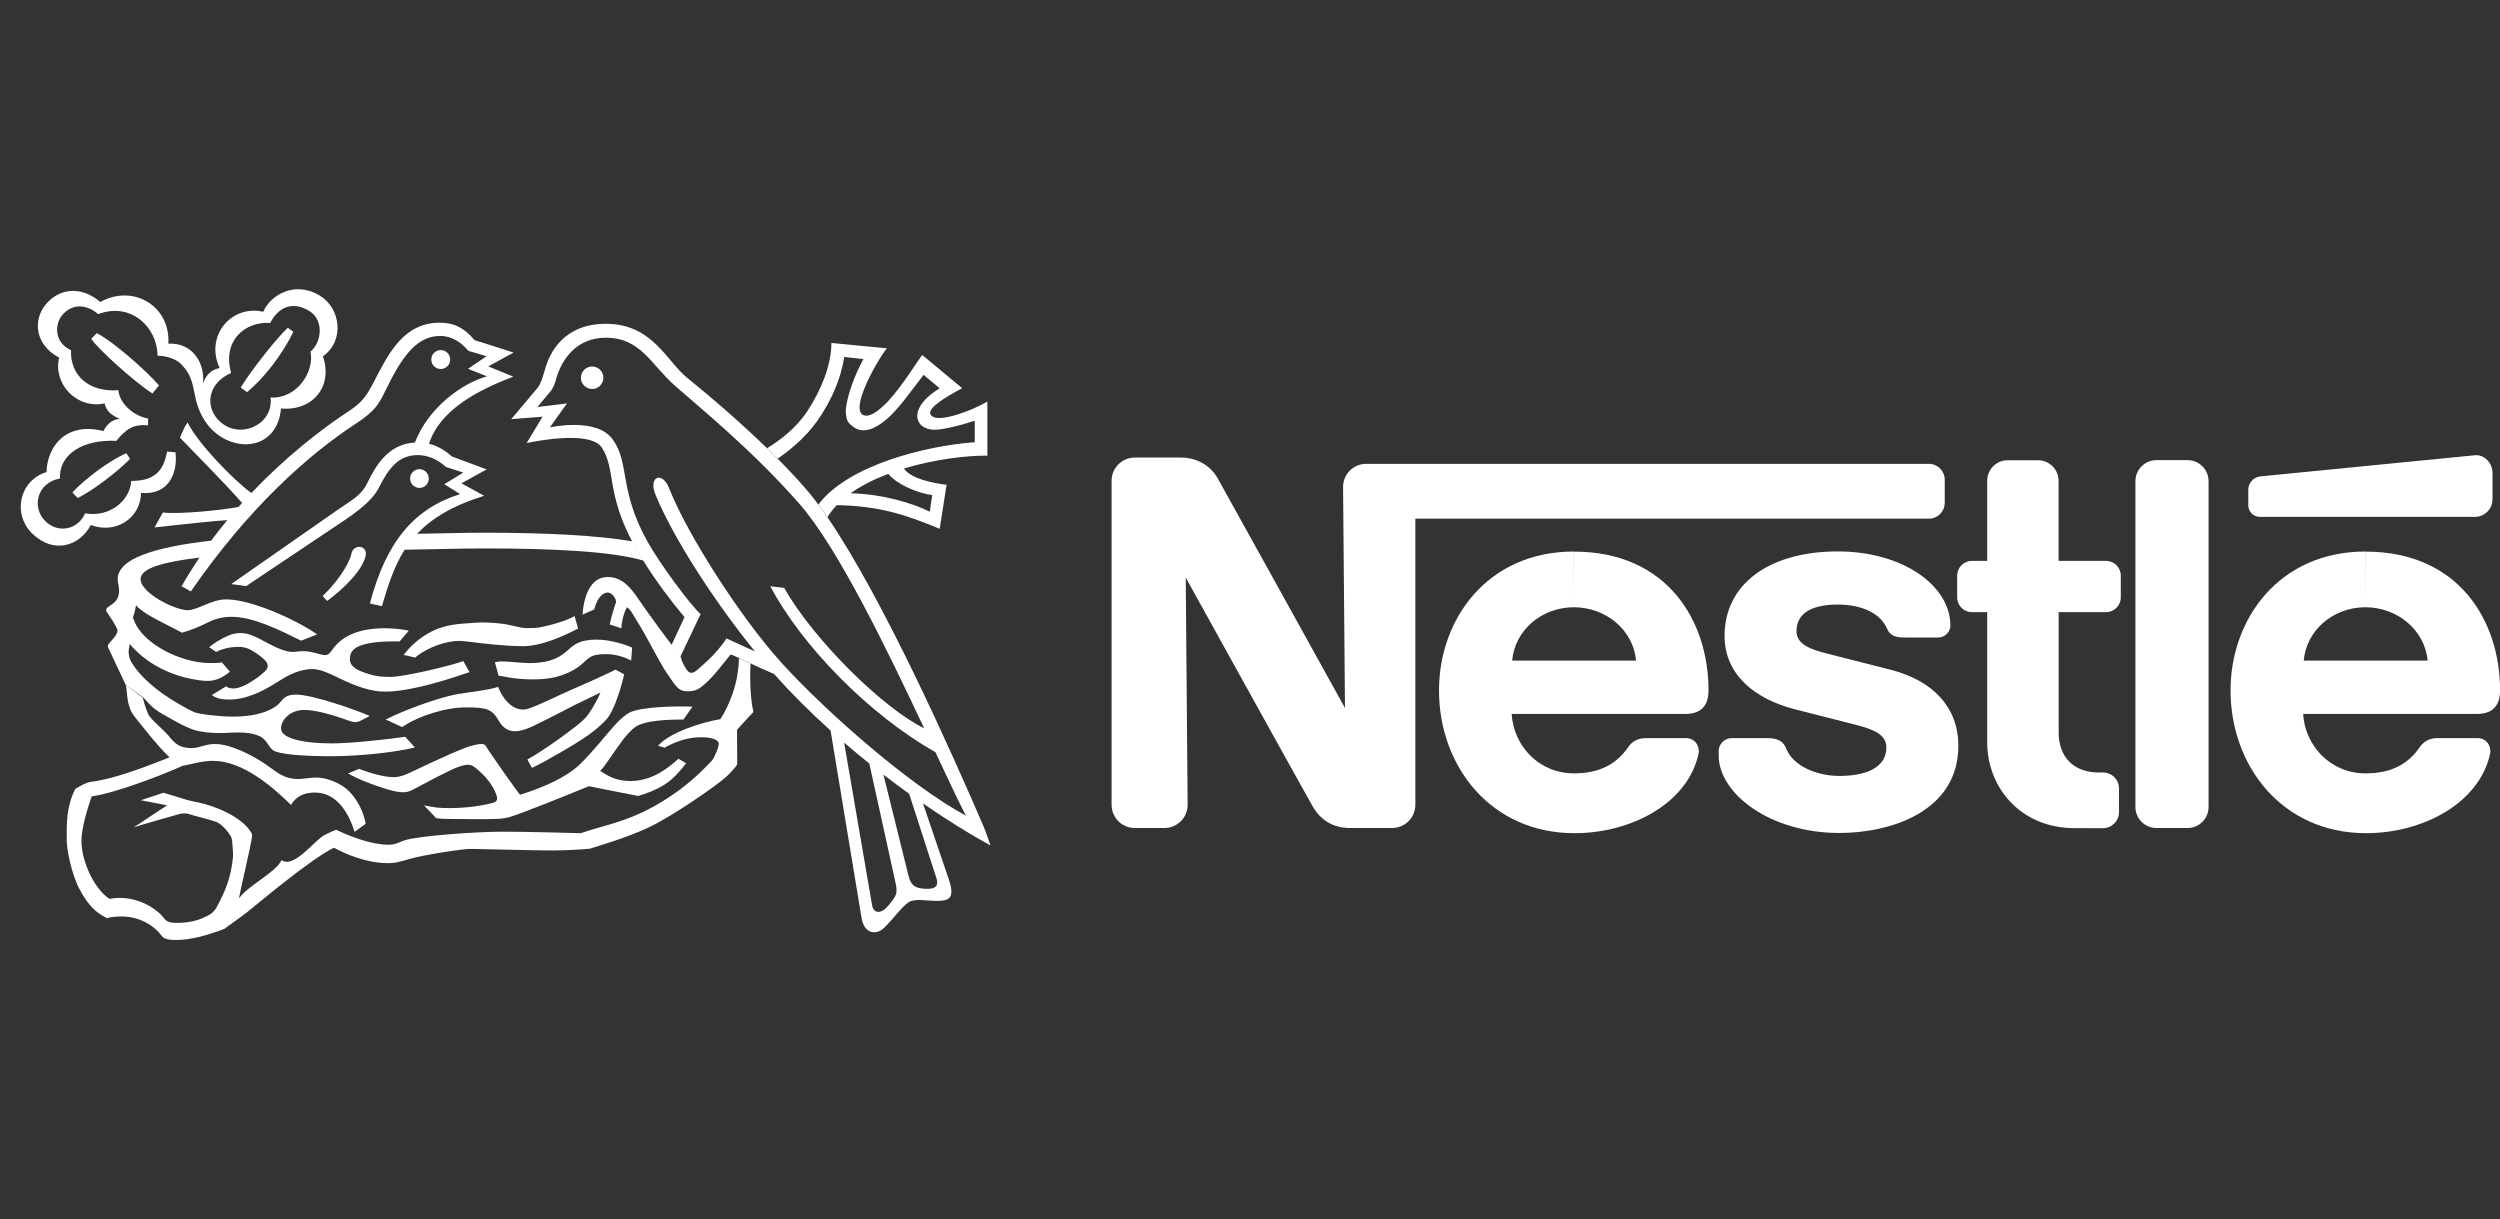 <svg width="121" height="59" viewBox="0 0 121 59" fill="none" xmlns="http://www.w3.org/2000/svg">
<rect x="0" y="0" width="121" height="59" fill="#333333" stroke="none"/>
<g clip-path="url(#clip0_1381_521)">
<path d="M106.895 23.293C106.895 22.729 106.442 22.271 105.878 22.271H104.37C103.807 22.271 103.354 22.729 103.354 23.293V39.054C103.354 39.618 103.807 40.076 104.37 40.076H105.878C106.442 40.076 106.895 39.618 106.895 39.054V23.293ZM108.817 23.712V24.459C108.817 24.767 109.072 25.017 109.38 25.017H119.781C120.253 25.017 120.638 24.637 120.638 24.16V22.893C120.638 22.416 120.248 21.987 119.776 22.035C119.776 22.035 109.722 23.023 109.4 23.057C109.029 23.105 108.817 23.404 108.817 23.712ZM100.396 40.081C97.809 40.081 96.181 38.12 96.181 35.933V29.627H95.439C95.044 29.627 94.727 29.309 94.727 28.914V27.859C94.727 27.464 95.049 27.146 95.444 27.146H96.181V23.269C96.181 22.72 96.624 22.276 97.174 22.276H98.643C99.192 22.276 99.635 22.724 99.635 23.273V27.146H101.928C102.323 27.146 102.646 27.464 102.646 27.859V28.914C102.646 29.309 102.328 29.627 101.933 29.627H99.64V35.461C99.64 36.607 100.334 37.388 101.576 37.388H101.784C102.212 37.388 102.559 37.734 102.559 38.163V39.31C102.559 39.739 102.212 40.085 101.784 40.085L100.396 40.081ZM76.176 29.391C77.722 29.391 79.052 30.489 79.186 31.973H73.189C73.319 30.489 74.629 29.391 76.176 29.391V26.694C71.994 26.694 69.648 29.965 69.648 33.414C69.648 37.089 72.158 40.326 76.205 40.326C78.97 40.326 81.701 38.867 82.212 36.472C82.279 36.15 82.062 35.726 81.609 35.726H79.634C79.273 35.726 78.979 35.899 78.806 36.159C78.242 36.988 77.409 37.431 76.185 37.431C74.451 37.431 73.252 36.068 73.165 34.555H81.571C82.346 34.555 82.693 34.136 82.693 33.418C82.693 30.056 80.704 26.698 76.18 26.698L76.176 29.391ZM114.486 29.391C116.028 29.391 117.362 30.489 117.497 31.973H111.5C111.63 30.489 112.94 29.391 114.486 29.391V26.694C110.305 26.694 107.959 29.965 107.959 33.414C107.959 37.089 110.474 40.326 114.515 40.326C117.28 40.326 120.007 38.867 120.522 36.472C120.59 36.15 120.373 35.726 119.92 35.726H117.945C117.589 35.726 117.295 35.899 117.117 36.159C116.553 36.988 115.724 37.431 114.496 37.431C112.767 37.431 111.562 36.068 111.471 34.555H119.882C120.657 34.555 121.004 34.136 121.004 33.418C121.004 30.056 119.015 26.698 114.491 26.698L114.486 29.391Z" fill="white"/>
<path d="M93.354 22.45H66.123C65.502 22.45 65.005 22.951 65.005 23.572L65.097 34.266C65.097 34.266 59.23 23.668 58.921 23.124C58.632 22.618 58.016 22.146 57.163 22.146H54.923C54.307 22.146 53.801 22.647 53.801 23.268V38.953C53.801 39.57 54.302 40.075 54.923 40.075H56.359C56.98 40.075 57.481 39.57 57.481 38.953L57.39 27.956C57.39 27.956 63.315 38.664 63.565 39.083C63.907 39.651 64.485 40.075 65.323 40.075H67.38C68.002 40.075 68.503 39.57 68.503 38.953V25.104H93.359C93.783 25.104 94.125 24.762 94.125 24.338V23.206C94.12 22.791 93.778 22.45 93.354 22.45Z" fill="white"/>
<path d="M88.946 29.261C90.131 29.261 91.017 29.69 91.335 30.431C91.489 30.788 91.783 30.855 92.192 30.855H93.821C94.09 30.855 94.399 30.624 94.399 30.273C94.399 28.379 92.144 26.689 88.946 26.689C85.636 26.689 83.469 28.264 83.469 30.773C83.469 32.696 84.986 33.837 86.85 34.324C87.698 34.545 89.153 34.907 89.856 35.09C90.617 35.292 91.301 35.523 91.301 36.173C91.301 37.204 90.218 37.556 89.028 37.556C87.905 37.556 86.783 37.055 86.465 36.255C86.277 35.793 85.954 35.725 85.458 35.725H83.806C83.517 35.725 83.184 35.976 83.184 36.352V36.564C83.184 38.394 85.641 40.316 89.032 40.316C91.436 40.316 94.784 39.319 94.784 36.092C94.784 34.223 93.537 32.932 91.504 32.416C90.709 32.214 88.796 31.727 88.382 31.621C87.64 31.429 86.951 31.188 86.951 30.557C86.947 29.588 87.838 29.261 88.946 29.261ZM28.659 18.827C28.963 18.827 29.203 18.581 29.203 18.283C29.203 17.979 28.958 17.738 28.659 17.738C28.36 17.738 28.115 17.984 28.115 18.283C28.115 18.581 28.36 18.827 28.659 18.827ZM21.332 17.859C21.587 17.859 21.79 17.652 21.79 17.401C21.79 17.146 21.583 16.944 21.332 16.944C21.077 16.944 20.875 17.151 20.875 17.401C20.87 17.652 21.077 17.859 21.332 17.859ZM15.836 29.087L15.614 28.847C16.236 28.269 16.896 27.344 17.006 26.804C17.108 26.298 17.83 26.38 17.691 26.929C17.512 27.633 16.655 28.476 15.836 29.087ZM11.187 18.051C10.041 18.548 9.872 19.728 10.677 20.431C11.645 21.284 13.249 20.542 13.095 19.241C14.396 19.309 15.234 17.96 15.027 17.021C15.605 16.524 15.662 15.465 14.969 15.05C14.227 14.602 13.524 14.776 13.076 15.633C11.881 15.542 10.739 16.481 11.187 18.051L10.633 17.811C9.906 16.288 11.178 14.732 12.743 15.089C13.056 14.333 14.222 13.547 15.479 14.309C16.486 14.915 16.698 16.486 15.629 17.247C16.13 18.711 15.128 19.906 13.601 19.771C13.422 21.655 11.645 21.895 10.498 21.004C9.848 20.498 9.583 19.8 9.463 19.27C9.333 18.711 9.333 18.21 8.779 17.637C8.364 17.204 7.623 17.218 7.623 17.218C7.623 15.85 6.341 14.598 4.752 15.204C4.188 14.718 3.494 14.67 2.993 15.272C2.704 15.619 2.545 16.534 3.437 16.953C3.388 18.201 4.342 18.996 5.729 18.885C5.782 19.55 6.519 20.161 7.17 20.253L7.165 20.585C6.471 20.518 6.096 20.764 5.633 21.337C4 21.26 2.854 21.987 2.902 23.158C1.755 23.374 1.539 24.579 2.189 25.219C2.839 25.86 3.793 25.61 4.121 24.844C5.281 25.065 6.303 24.232 6.351 23.278C7.43 23.278 7.907 22.849 8.085 21.857L8.495 21.891C8.615 22.96 8.119 23.977 6.828 23.856C6.794 25.137 5.551 25.85 4.395 25.412C3.856 26.424 2.618 26.833 1.577 25.841C0.575 24.882 0.941 23.244 2.252 22.849C2.28 21.597 3.21 20.402 5.007 20.865C5.007 20.865 5.238 20.306 5.802 20.272C5.426 20.118 5.142 19.911 5.065 19.526C3.706 19.814 2.555 18.567 2.863 17.31C1.635 16.654 1.616 15.441 2.223 14.723C2.854 13.971 3.909 13.807 4.853 14.617C6.452 13.73 8.258 14.814 8.148 16.635C9.265 16.563 9.944 17.536 9.819 18.557C10.002 18.109 10.219 17.902 10.633 17.811L11.187 18.051Z" fill="white"/>
<path d="M13.928 15.864L14.197 16.057C13.672 17.16 12.747 18.335 11.953 18.981L11.649 18.755C12.213 17.844 13.422 16.331 13.928 15.864ZM6.114 21.939L6.297 22.208C5.632 22.888 4.409 23.793 3.759 24.106L3.503 23.832C4.134 23.153 5.334 22.266 6.114 21.939ZM7.694 18.653L7.376 19.048C6.509 18.48 4.799 16.953 4.414 16.399L4.683 16.124C5.512 16.548 7.126 17.989 7.694 18.653ZM6.09 33.153C6.191 33.649 6.104 34.198 6.552 34.733C6.711 34.921 7.579 36.063 8.205 36.655C7.352 36.992 5.642 37.686 4.409 37.84C4.163 37.869 3.884 38.042 3.653 38.177C3.498 38.442 3.339 38.91 3.272 39.439C3.224 39.82 3.229 40.244 3.229 40.673C3.229 41.053 3.431 42.248 3.855 43.047C4.279 43.847 4.688 44.208 5.189 44.44C5.29 44.396 5.507 44.362 5.849 44.358C6.779 44.338 7.506 44.849 7.824 45.292C7.945 45.461 8.195 45.495 8.518 45.495C9.269 45.495 10.093 45.249 10.873 44.95C11.042 44.81 11.514 44.497 11.977 44.136C12.439 43.77 15.021 41.583 16.163 41.029C16.765 41.357 17.752 41.776 18.774 41.776C18.831 41.776 19.029 41.776 19.236 41.732C19.554 41.66 19.963 41.516 20.479 41.419C21.399 41.241 22.478 41.082 22.796 41.087C23.644 41.101 26.125 41.164 26.712 41.164C27.329 41.164 28.21 41.111 28.548 41.077C29.068 40.909 30.224 40.586 31.332 40.075C32.44 39.584 34.767 37.965 35.147 37.599C35.33 37.431 35.494 37.252 35.619 37.089C35.667 37.026 35.682 37.002 35.682 36.954C35.682 36.906 35.672 35.321 35.672 35.321C35.672 35.321 36.231 34.699 36.443 34.487C36.462 34.468 36.467 34.439 36.462 34.42C36.366 34.102 36.27 33.119 36.327 32.117L35.764 31.852C35.744 33.095 35.287 34.155 34.863 34.81C34.025 34.94 32.425 35.436 31.847 36.096L32.165 36.188C32.705 35.889 33.288 35.682 33.948 35.682C34.531 35.682 34.791 35.836 34.791 36C34.791 36.116 34.68 36.395 34.636 36.482C34.584 36.583 34.555 36.708 34.453 36.814C33.663 37.672 32.772 38.404 31.679 39.011C30.947 39.42 30.253 39.7 29.164 40.003C28.841 40.094 28.393 40.225 28.104 40.326C27.695 40.316 25.561 40.254 24.313 40.254C23.066 40.254 20.498 40.437 19.679 40.644C19.308 40.74 19.217 40.885 18.783 40.885C17.979 40.885 16.919 40.475 16.273 40.162C16.177 40.191 15.946 40.292 15.71 40.412C15.252 40.639 14.226 42.06 13.629 41.631C13.325 42.253 12.01 42.845 11.562 43.491C11.615 43.153 12.14 40.957 12.193 40.518C12.203 40.441 12.208 40.379 12.16 40.297C11.678 39.497 10.344 38.987 9.587 38.837C9.366 38.794 9.255 38.765 9.106 38.731L7.916 38.37L6.813 38.731L8.089 38.977L6.471 40.046C6.75 39.94 8.494 39.454 8.624 39.415C8.768 39.372 8.956 39.333 9.163 39.406C9.399 39.488 10.074 39.642 10.474 39.781C10.71 39.863 11.095 40.297 11.196 40.528C11.235 40.624 11.254 40.827 11.278 41.27C11.293 41.549 11.22 41.944 11.153 42.248C10.975 43.043 10.613 43.664 10.498 43.886C10.339 44.194 10.122 44.29 9.905 44.391C9.554 44.56 9.12 44.661 8.643 44.666C8.316 44.671 8.094 44.651 7.954 44.464C7.511 43.866 6.422 43.288 5.305 43.505C4.621 43.091 3.942 41.756 3.942 40.692C3.942 40.056 4.264 39.049 4.438 38.543C5.551 38.394 7.776 37.546 8.86 37.055C9.086 37.045 9.708 36.824 10.305 36.824C11.76 36.824 13.21 38.1 14.086 38.958C14.231 38.722 14.501 38.36 15.243 38.36C16.273 38.36 16.866 39.3 17.16 40.263L17.699 39.873C17.603 39.319 17.319 38.717 16.881 38.283C16.524 37.927 15.845 37.633 15.315 37.633C14.997 37.633 14.665 37.705 14.453 37.705C13.716 37.705 13.417 37.378 12.873 37.002C12.285 36.597 11.191 36.01 10.411 36.01C9.91 36.01 9.684 36.207 9.269 36.207C8.658 36.207 8.436 35.957 8.142 35.59C8.017 35.431 7.395 34.887 7.232 34.666C7.135 34.54 6.967 34.02 6.909 33.765L6.09 33.153Z" fill="white"/>
<path d="M6.93 33.75C7.108 33.938 7.277 34.15 7.498 34.319C7.715 34.483 7.98 34.622 8.235 34.767C8.592 34.969 9.001 35.2 9.401 35.33C9.753 35.436 10.21 35.48 10.639 35.48C11.251 35.48 11.973 35.355 12.57 35.634C12.97 35.822 12.999 36.246 13.317 36.366C13.813 36.559 15.191 36.602 15.957 36.602C17.47 36.602 19.112 36.41 20.081 36.178L19.608 35.658C18.939 35.769 16.973 35.981 16.073 35.981C14.801 35.981 13.601 35.778 13.601 35.253C13.601 34.887 13.992 34.362 14.738 34.362C15.538 34.362 16.747 34.844 16.973 34.911C17.195 34.979 17.287 34.959 17.426 34.897L17.893 34.656C17.272 34.367 15.109 33.62 14.358 33.62C14.001 33.62 13.809 33.673 13.577 33.972C13.288 34.343 12.513 34.685 11.284 34.685C10.61 34.685 9.642 34.565 9.43 34.478C9.059 34.324 8.331 33.904 7.864 33.567C7.267 33.134 6.742 32.657 6.385 32.093C6.275 31.92 6.226 31.727 6.226 31.554C6.226 31.409 6.27 31.274 6.284 31.164C6.39 31.313 6.506 31.419 6.655 31.559C7.305 32.194 8.269 32.666 9.256 32.859C9.536 32.912 9.786 32.956 10.066 32.956C10.489 32.956 10.875 32.729 11.125 32.508L10.735 32.055C10.61 32.093 10.35 32.093 10.181 32.093C8.746 32.093 6.925 31.154 6.506 30.07C6.462 29.964 6.414 29.906 6.458 29.805C6.501 29.709 6.549 29.497 6.583 29.299C6.665 29.396 6.843 29.54 7.06 29.685C7.594 30.027 8.611 30.499 8.808 30.624C9.319 30.475 9.704 30.306 10.013 30.147C10.311 29.993 10.721 29.853 11.193 29.853C12.243 29.853 13.447 30.451 14.575 31.009L15.35 30.706C14.343 29.998 12.161 29.01 10.947 29.01C10.229 29.01 9.555 29.535 9.078 29.535C8.49 29.535 6.804 28.712 6.804 28.028C6.804 27.503 7.893 27.199 9.651 26.987C9.348 27.44 9.059 27.902 8.789 28.375L9.237 28.625C11.988 24.641 14.844 22.059 17.253 20.484C18.125 19.911 18.327 19.578 18.631 18.952C19.377 17.43 20.081 16.259 21.304 16.259C21.872 16.259 22.34 16.582 22.663 16.977L23.549 17.242L22.653 17.849L23.568 18.215C22.373 18.547 20.74 19.713 20.081 21.419C18.809 21.486 18.192 22.517 17.778 23.379C17.498 23.962 17.05 24.193 16.4 24.636L11.193 28.268L11.911 28.37L16.723 25.147C17.672 24.506 18.125 24.034 18.351 23.581C18.799 22.69 19.276 22.026 20.22 22.026C20.683 22.026 21.179 22.223 21.579 22.599L22.422 22.873L21.502 23.437L22.272 23.914C20.066 24.603 18.698 26.188 17.903 29.208L18.486 29.338C18.78 28.336 19.069 27.421 19.584 26.607C20.861 26.592 22.157 26.544 23.428 26.544C26.82 26.544 29.633 26.689 31.155 27.137L30.616 26.202C28.992 25.927 26.632 25.783 23.428 25.783C22.354 25.783 21.265 25.821 20.186 25.836C20.885 25.099 21.887 24.477 23.433 23.996L22.335 23.393L23.554 22.719L21.872 22.093C21.583 21.833 21.222 21.592 20.765 21.476C21.294 19.843 23.11 18.89 24.845 18.23L23.631 17.733L24.859 17.064L22.971 16.462C22.475 15.884 22.003 15.619 21.275 15.619C19.522 15.619 18.79 17.141 18.091 18.49C17.725 19.198 17.494 19.501 16.872 19.906C15.524 20.788 13.809 22.136 12.166 23.861C11.309 23.244 9.56 21.438 9.083 20.45C8.895 20.681 8.712 21.187 8.712 21.187C8.89 21.375 10.952 23.461 11.718 24.343C11.66 24.405 11.602 24.473 11.544 24.535C10.726 24.699 8.606 24.901 7.883 24.805L7.479 25.527C8.018 25.474 10.128 25.224 11 25.176C10.73 25.499 10.47 25.831 10.22 26.168C7.508 26.477 5.696 27.03 5.696 28.032C5.696 28.196 5.764 28.384 5.764 28.562C5.764 28.981 5.605 29.136 5.311 29.323C5.118 29.444 5.104 29.531 5.186 29.646C5.268 29.762 5.687 30.383 5.687 30.504C5.687 30.706 5.485 30.904 5.326 31.087C5.186 31.245 5.191 31.284 5.301 31.482L6.087 33.153L6.93 33.75ZM40.5 24.448C40.327 24.631 40.173 24.824 40.048 25.031L39.609 24.42C41.069 22.474 44.922 21.563 47.177 21.404V20.363C46.893 20.45 46.58 20.551 46.295 20.619C45.891 20.715 45.515 20.807 45.202 20.797C44.884 20.792 44.629 20.662 44.513 20.494C44.21 20.06 44.489 19.405 45.481 18.793L44.701 18.143C44.094 18.928 43.502 19.79 42.895 20.306C42.345 20.773 41.767 21.009 41.305 20.662C41.054 20.474 40.958 20.388 40.934 19.901C40.968 19.183 41.401 18.085 41.787 17.382L40.862 17.276C40.693 18.36 40.255 19.28 39.778 20.041C39.185 20.99 38.424 21.654 37.639 22.199L37.124 21.693C37.755 21.317 38.549 20.71 39.094 19.872C39.725 18.899 40.24 17.695 40.24 16.601L42.923 16.857C42.548 17.338 41.926 18.427 41.69 19.212C41.57 19.622 41.575 19.945 41.724 20.055C42.008 20.267 42.504 19.93 42.991 19.41C43.67 18.677 44.34 17.574 44.633 17.179L46.57 18.788C45.708 19.246 44.874 19.766 45.038 20.06C45.192 20.33 45.741 20.248 46.348 20.06C46.845 19.906 47.37 19.68 47.789 19.434V22.054C46.854 22.04 45.269 22.218 43.747 22.676C44.108 23.186 45.149 23.374 45.814 23.466L45.481 25.595C43.81 24.896 42.524 24.487 40.5 24.448L41.17 23.875C42.658 23.904 44.152 24.338 45 24.766L45.12 23.962C44.359 23.861 43.395 23.427 42.991 22.936C42.326 23.186 41.7 23.495 41.17 23.875L40.5 24.448Z" fill="white"/>
<path d="M32.508 31.207L33.13 29.868C32.479 29.097 31.747 28.124 31.131 27.132L30.591 26.197C29.348 23.837 29.801 22.715 29.136 21.674C28.587 20.817 25.928 21.351 25.49 21.443L26.261 20.166L24.743 20.287L26.029 18.76C26.169 18.562 26.236 18.379 26.386 17.849C26.612 17.045 27.306 15.672 29.329 15.672C31.579 15.672 32.272 17.493 33.255 18.283C34.368 19.179 35.827 20.436 37.123 21.693L37.639 22.199C38.303 22.878 38.983 23.577 39.609 24.42L40.047 25.032C42.754 28.982 46.112 36.53 47.6 39.989C47.745 40.326 47.846 40.663 47.938 40.923C46.926 40.365 45.813 39.676 44.672 38.886L44.002 38.419C43.583 38.115 43.169 37.807 42.759 37.494L42.075 36.954C41.661 36.622 41.256 36.285 40.856 35.942L42.21 43.819C42.311 44.281 42.706 44.204 43.024 43.799C43.347 43.39 43.467 43.279 43.347 42.739L42.075 36.954L42.759 37.494L43.978 42.412C44.094 42.855 44.281 42.995 44.802 43.019C45.322 43.043 45.433 42.841 45.322 42.499L44.002 38.419L44.672 38.886L45.919 42.552C46.242 43.491 45.919 43.602 45.356 43.602C44.792 43.602 44.286 43.472 43.978 43.669C43.67 43.867 43.284 44.411 42.817 44.883C42.408 45.302 41.81 45.191 41.695 44.406L40.201 35.36C39.228 34.483 38.298 33.563 37.47 32.623C37.104 32.469 36.694 32.281 36.333 32.113L35.77 31.848C35.572 31.756 35.423 31.689 35.365 31.674C34.951 32.171 34.556 32.725 34.093 33.124C33.847 33.336 33.679 33.457 33.313 33.457C33.202 33.457 33.062 33.457 32.932 33.385C32.792 33.307 32.663 33.148 32.518 32.932C32.407 32.763 32.243 32.546 32.104 32.31C31.81 31.814 31.487 31.193 31.203 30.687C30.88 30.123 30.606 29.699 30.567 29.627C30.509 29.521 30.35 29.386 30.35 29.386C30.191 29.642 30.076 30.138 30.076 30.412L29.512 30.224C29.584 29.854 29.734 29.372 29.82 29.141C29.82 28.943 29.599 28.678 29.416 28.678C29.16 28.678 28.895 28.958 28.761 29.497L28.192 29.748C28.26 28.881 28.558 27.927 29.416 27.927C30.109 27.927 30.538 28.457 30.87 28.953C31.193 29.439 32.277 30.918 32.508 31.207L32.937 31.752C33.009 32.089 33.159 32.286 33.226 32.397C33.375 32.628 33.539 32.614 33.766 32.407C33.867 32.315 34.194 32.045 34.512 31.713C34.787 31.424 35.057 31.077 35.163 30.899C35.48 31.039 36.063 31.323 36.54 31.53C34.508 29.025 32.566 25.99 31.718 23.924C31.372 23.071 32.051 22.782 32.383 23.625C33.279 25.908 35.89 29.945 37.812 32.065C40.033 34.512 44.098 38.057 46.748 39.478C46.362 38.727 45.857 37.653 45.274 36.405C42.056 34.589 38.8 31.246 37.282 28.375L37.952 28.452C39.363 30.947 42.735 34.281 44.729 35.249C42.909 31.381 40.538 26.482 38.684 24.377C36.386 21.761 33.881 19.742 32.687 18.687C31.506 17.652 31.02 16.346 29.324 16.346C27.922 16.346 27.185 17.358 26.906 18.374C26.848 18.572 26.814 18.697 26.675 18.904L26.01 19.699L27.441 19.526L26.612 20.686C26.612 20.686 28.857 20.181 29.642 21.25C30.49 22.401 29.941 23.692 31.328 26.197C31.94 27.3 33.414 29.28 33.91 29.724L32.942 31.756L32.508 31.207ZM10.46 31.554L10.123 31.323C10.311 31.164 10.687 30.918 11.058 30.759C11.25 30.677 11.467 30.639 11.626 30.639C12.007 30.639 12.334 30.798 12.652 30.966C13.158 31.236 13.726 31.554 14.16 31.554C14.328 31.554 14.487 31.515 14.67 31.515C15.099 31.515 15.513 31.708 15.749 31.708C15.894 31.708 15.99 31.578 16.087 31.443C16.323 31.101 16.65 30.846 17.069 30.672C17.517 30.485 18.062 30.407 18.649 30.407C19.112 30.407 19.555 30.475 19.786 30.523C19.786 30.523 19.435 30.947 19.343 31.043C18.876 31.043 17.985 31.029 17.411 31.26C17.06 31.405 16.934 31.607 16.934 31.901C16.934 32.325 17.407 32.489 17.932 32.648C18.24 32.744 18.587 32.763 18.881 32.763C19.242 32.763 19.931 32.628 20.615 32.479C21.439 32.296 22.204 32.084 22.426 31.997L22.725 32.532C21.809 32.845 20.87 33.139 19.998 33.312C19.507 33.413 19.04 33.476 18.62 33.476C17.922 33.476 17.166 33.182 16.54 32.883C16.014 32.633 15.542 32.383 15.128 32.383C14.656 32.383 14.213 32.546 13.774 32.797C13.562 32.917 12.917 33.36 12.344 33.587C11.905 33.76 11.544 33.857 11.096 33.857C10.701 33.857 10.46 33.799 10.253 33.64L10.947 33.216C11.034 33.303 11.193 33.322 11.294 33.322C11.395 33.322 11.515 33.312 11.785 33.197C11.939 33.134 12.165 32.994 12.296 32.908C12.57 32.734 12.662 32.628 12.768 32.541C12.98 32.378 13.052 32.156 12.787 31.92C12.662 31.809 12.532 31.694 12.363 31.593C12.127 31.448 11.954 31.308 11.52 31.308C11.014 31.313 10.658 31.453 10.46 31.554Z" fill="white"/>
<path d="M20.09 31.829C20.09 31.829 19.68 31.718 19.536 31.703C19.815 31.323 20.177 31.01 20.461 30.817C21.02 30.436 21.607 30.229 22.498 30.176C22.739 30.162 23.235 30.114 23.505 30.128C23.756 30.138 24.175 30.157 24.56 30.229C24.835 30.282 25.09 30.355 25.297 30.388C25.427 30.407 25.875 30.403 26.029 30.379C26.66 30.277 27.417 30.037 27.812 29.82L27.98 30.422C27.133 30.855 26.169 31.275 25.293 31.275C24.845 31.275 24.368 31.241 23.924 31.198C23.144 31.125 22.465 31.019 22.234 31.019C21.607 31.019 20.697 31.313 20.09 31.829ZM19.464 35.191L18.664 34.825C19.772 34.266 21.468 33.702 22.161 33.592C22.855 33.481 23.65 33.399 24.107 33.245C24.319 33.775 24.729 34.343 25.326 34.343C25.543 34.343 25.899 34.179 26.261 34.02C26.665 33.842 27.07 33.65 27.277 33.553C27.503 33.452 28.241 33.129 28.862 32.85C29.103 32.744 29.758 32.431 29.792 32.411L30.211 32.638C30.085 33.192 29.878 33.866 29.642 34.353C29.551 34.541 29.459 34.7 29.358 34.81C29.175 35.017 28.881 35.287 28.496 35.562C28.077 35.861 27.566 36.164 27.022 36.477C26.598 36.718 26.174 36.968 25.745 37.166L25.524 36.761C26.188 36.386 26.863 35.909 27.455 35.47C27.735 35.263 28.009 35.051 28.202 34.873C28.346 34.743 28.438 34.632 28.51 34.526C28.689 34.266 28.973 33.76 29.064 33.519C28.819 33.64 27.879 34.083 27.46 34.305C26.988 34.555 26.217 34.945 25.789 35.148C25.451 35.307 25.148 35.393 24.931 35.393C24.45 35.393 24.233 35.046 24.112 34.839C23.809 34.3 23.481 34.247 22.629 34.237C21.636 34.218 20.273 34.632 19.464 35.191ZM24.127 32.7C24.127 32.7 24.011 32.228 23.953 32.055C23.953 32.055 24.093 32.012 24.276 32.012C24.575 32.012 25.307 32.093 25.615 32.093C26.767 32.093 27.19 31.732 27.528 31.429C27.817 31.169 28.11 30.957 28.891 30.957C29.58 30.957 30.37 31.236 30.596 31.347L30.548 31.973C30.211 31.785 29.748 31.66 29.339 31.66C29.055 31.66 28.799 31.684 28.616 31.776C28.414 31.882 28.289 32.041 28.101 32.195C27.898 32.363 27.619 32.522 27.258 32.657C26.897 32.792 26.444 32.883 25.774 32.883C24.883 32.879 24.401 32.734 24.127 32.7Z" fill="white"/>
<path d="M16.848 37.435L17.378 37.214C17.864 37.402 18.567 37.614 19.054 37.614C19.348 37.614 19.589 37.508 19.791 37.421C19.945 37.354 21.713 36.486 22.59 36.169C22.869 36.067 23.148 36.01 23.288 36.01C23.5 36.01 23.51 36.106 23.568 36.197C23.731 36.462 25.037 38.322 25.167 38.466C26.275 38.124 27.407 37.628 28.057 37.002C28.736 36.347 29.3 35.586 29.849 34.998C30.061 34.772 30.321 34.565 30.451 34.497C31.015 34.198 32.773 34.169 33.515 34.203L33.077 34.825C31.776 34.825 31.049 34.959 30.721 35.205C30.581 35.311 30.374 35.518 30.172 35.778C29.729 36.356 29.242 37.151 29.049 37.305C29.43 37.57 29.844 37.802 30.509 37.802C31.612 37.802 32.402 37.113 32.836 36.723L33.207 36.944C32.932 37.301 32.619 37.667 32.219 37.937C31.776 38.235 31.217 38.433 30.885 38.524C30.244 38.404 28.837 38.12 28.505 38.052C27.286 38.548 25.302 39.353 24.632 39.555C24.536 39.584 24.382 39.608 24.184 39.627C23.654 39.656 22.922 39.651 22.257 39.642C21.785 39.637 21.332 39.642 21.111 39.598L20.523 38.982C21.039 39.083 21.246 39.112 21.727 39.112C22.874 39.112 23.616 38.919 23.857 38.857C24.059 38.804 24.093 38.683 24.035 38.5C23.939 38.206 23.77 37.927 23.51 37.628C23.37 37.464 23.062 37.19 22.932 37.103C22.773 36.997 22.619 36.968 22.185 37.118C21.785 37.252 20.538 37.927 19.998 38.211C19.733 38.351 19.526 38.394 19.049 38.283C18.538 38.172 17.334 37.734 16.848 37.435ZM20.302 23.615C20.552 23.615 20.754 23.413 20.754 23.162C20.754 22.912 20.552 22.709 20.302 22.709C20.051 22.709 19.849 22.912 19.849 23.162C19.849 23.413 20.051 23.615 20.302 23.615Z" fill="white"/>
</g>
<defs>
<clipPath id="clip0_1381_521">
<rect width="120" height="31.494" fill="white" transform="translate(1 14)"/>
</clipPath>
</defs>
</svg>
